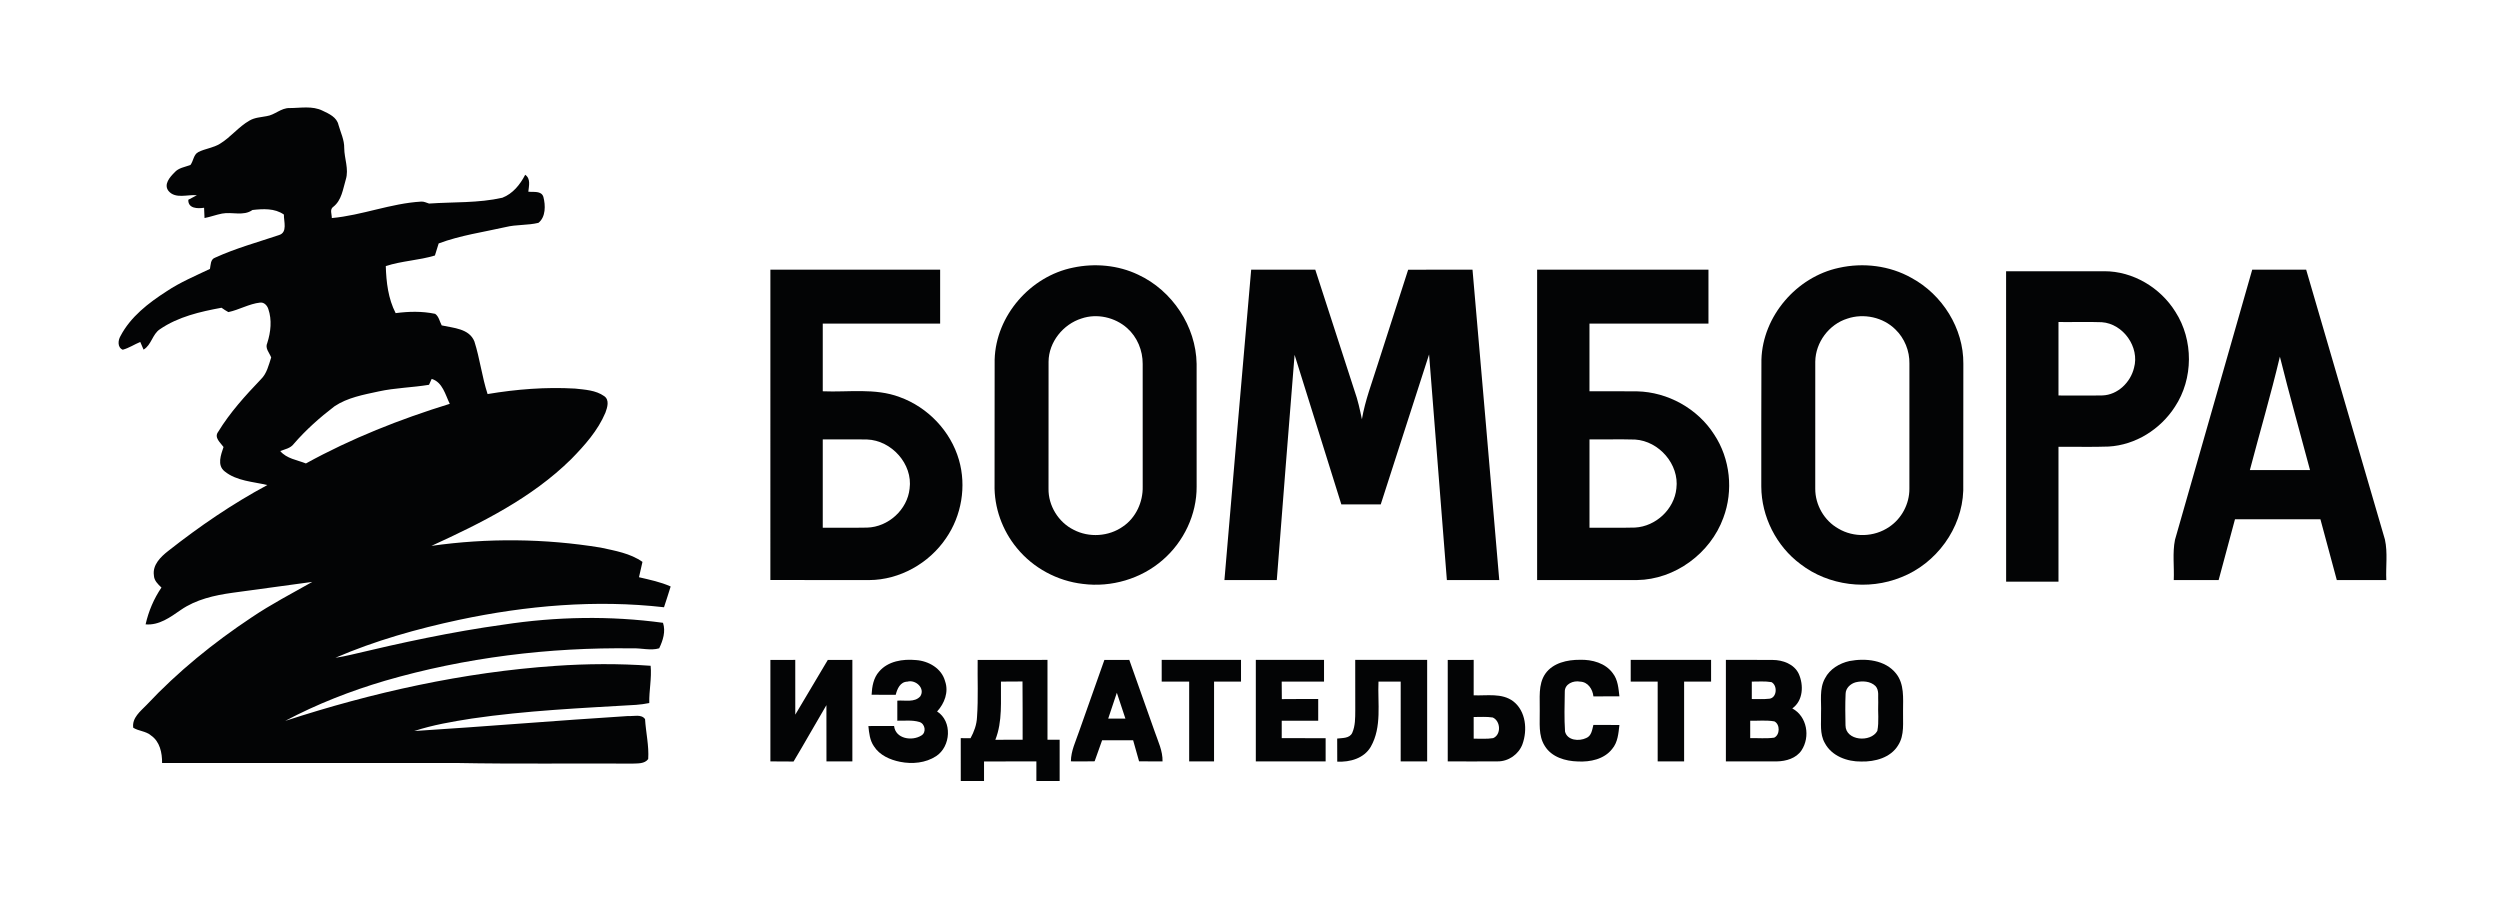 <?xml version="1.0" encoding="UTF-8"?> <svg xmlns="http://www.w3.org/2000/svg" width="1182pt" height="435pt" viewBox="0 0 1182 435" version="1.1"><g id="#030405ff"><path fill="#030405" opacity="1.00" d=" M 126.03 54.92 C 129.92 54.39 132.84 51.00 136.90 51.09 C 142.10 51.10 147.67 49.92 152.54 52.35 C 155.57 53.78 159.26 55.43 160.04 59.07 C 161.06 62.69 162.83 66.18 162.75 70.02 C 162.79 74.99 165.03 79.92 163.49 84.88 C 162.14 89.39 161.56 94.67 157.59 97.77 C 155.76 99.00 156.93 101.32 156.88 103.10 C 171.16 101.80 184.71 96.17 199.07 95.32 C 200.40 95.19 201.62 95.87 202.86 96.24 C 214.42 95.44 226.16 96.06 237.52 93.49 C 242.49 91.57 245.94 87.24 248.31 82.63 C 251.02 84.50 250.06 87.89 249.79 90.63 C 252.20 90.94 255.96 90.05 256.91 93.09 C 257.95 97.05 258.08 102.60 254.57 105.36 C 249.52 106.60 244.18 106.09 239.10 107.35 C 228.50 109.75 217.62 111.27 207.40 115.10 C 206.82 117.00 206.22 118.90 205.63 120.80 C 198.03 123.11 189.96 123.33 182.40 125.81 C 182.63 133.41 183.52 141.18 187.06 148.05 C 193.25 147.23 199.60 147.09 205.73 148.38 C 207.49 149.58 207.87 152.04 208.84 153.85 C 214.36 155.09 221.85 155.32 224.30 161.45 C 226.90 169.59 227.87 178.17 230.53 186.31 C 244.18 184.02 258.07 182.92 271.90 183.72 C 276.57 184.24 281.69 184.47 285.66 187.29 C 288.28 189.10 287.15 192.64 286.24 195.11 C 282.68 203.58 276.43 210.58 270.07 217.07 C 251.39 235.51 227.57 247.29 203.98 258.09 C 230.50 254.32 257.59 254.59 284.03 258.91 C 290.79 260.40 298.00 261.58 303.76 265.66 C 303.22 268.07 302.69 270.50 302.11 272.91 C 307.17 274.11 312.32 275.14 317.09 277.29 C 316.09 280.57 315.00 283.84 313.94 287.11 C 281.64 283.44 248.90 286.31 217.18 293.03 C 197.19 297.31 177.39 302.88 158.58 310.99 C 161.02 310.64 163.44 310.16 165.84 309.59 C 189.68 303.89 213.67 298.70 237.96 295.34 C 262.94 291.53 288.42 291.05 313.46 294.46 C 314.82 298.54 313.44 302.81 311.66 306.52 C 307.68 307.72 303.19 306.36 299.01 306.54 C 259.56 306.01 219.92 310.85 182.00 321.87 C 165.72 326.68 149.84 332.88 134.84 340.84 C 176.24 327.34 219.10 317.82 262.60 314.83 C 277.59 313.79 292.63 313.70 307.62 314.78 C 308.19 320.66 306.83 326.51 306.98 332.40 C 304.91 332.80 302.83 333.12 300.73 333.26 C 274.80 334.78 248.79 335.96 223.06 339.73 C 213.89 341.18 204.68 342.72 195.84 345.63 C 229.57 343.50 263.25 340.67 296.98 338.54 C 299.57 338.75 303.23 337.50 304.98 340.00 C 305.36 346.29 306.89 352.60 306.47 358.88 C 304.76 361.20 301.55 360.91 299.00 361.03 C 271.31 360.86 243.62 361.27 215.94 360.74 C 169.50 360.75 123.07 360.77 76.63 360.74 C 76.69 355.96 75.59 350.57 71.37 347.71 C 68.98 345.64 65.56 345.70 62.99 344.07 C 62.33 339.39 66.44 336.27 69.32 333.28 C 84.09 317.53 101.00 303.84 118.97 291.90 C 128.16 285.69 138.02 280.58 147.66 275.12 C 135.06 276.82 122.46 278.52 109.87 280.27 C 101.36 281.46 92.65 283.41 85.47 288.39 C 80.52 291.81 75.23 295.75 68.84 295.20 C 70.24 288.99 72.74 283.05 76.34 277.79 C 74.67 276.22 72.82 274.47 72.76 272.00 C 72.05 267.06 76.00 263.26 79.53 260.49 C 94.28 248.88 109.84 238.21 126.40 229.33 C 119.58 227.70 111.87 227.46 106.22 222.87 C 102.51 219.94 104.47 215.01 105.69 211.34 C 104.24 209.30 101.10 206.89 103.14 204.19 C 108.71 195.05 115.97 187.06 123.34 179.35 C 126.16 176.62 127.05 172.60 128.22 169.00 C 127.39 166.79 125.18 164.68 126.37 162.16 C 128.02 157.00 128.65 151.28 126.85 146.07 C 126.32 144.43 124.86 142.83 122.98 143.06 C 117.74 143.65 113.09 146.48 107.97 147.56 C 106.85 146.94 105.77 146.25 104.74 145.50 C 94.62 147.36 84.23 149.76 75.61 155.66 C 72.01 158.03 71.64 163.06 67.88 165.30 C 67.36 164.09 66.84 162.89 66.32 161.68 C 63.52 162.82 60.97 164.57 58.03 165.35 C 55.48 164.29 55.76 160.94 56.93 158.95 C 61.72 149.75 70.21 143.25 78.76 137.74 C 85.18 133.44 92.33 130.46 99.27 127.13 C 99.66 125.19 99.46 122.57 101.75 121.80 C 111.47 117.36 121.81 114.54 131.92 111.14 C 136.08 109.88 134.12 104.62 134.23 101.45 C 129.90 98.38 124.32 98.73 119.37 99.28 C 115.08 102.33 109.78 100.06 104.99 100.98 C 102.19 101.52 99.51 102.55 96.70 103.09 C 96.60 101.47 96.53 99.85 96.49 98.23 C 93.43 98.70 88.88 98.63 89.03 94.45 C 90.38 93.74 91.74 93.04 93.08 92.31 C 88.69 91.85 82.97 94.21 79.68 90.29 C 77.26 87.20 80.30 83.74 82.49 81.56 C 84.40 79.31 87.44 79.00 90.03 78.00 C 91.50 76.11 91.46 73.07 93.80 71.88 C 97.06 70.25 100.84 69.92 103.98 67.98 C 109.09 64.89 112.78 59.94 117.99 56.99 C 120.43 55.56 123.32 55.44 126.03 54.92 M 202.84 181.93 C 194.93 183.24 186.86 183.35 179.01 185.07 C 171.85 186.63 164.30 187.96 158.12 192.12 C 151.17 197.43 144.58 203.28 138.86 209.91 C 137.33 211.95 134.73 212.40 132.49 213.24 C 135.47 216.85 140.50 217.47 144.64 219.12 C 166.19 207.25 189.17 198.18 212.65 190.93 C 210.55 186.63 209.26 180.69 204.10 179.14 C 203.78 179.84 203.16 181.23 202.84 181.93 Z"></path><path fill="#030405" opacity="1.00" d=" M 507.37 126.53 C 517.63 124.36 528.66 125.34 538.16 129.89 C 554.23 137.35 565.48 154.27 565.76 172.03 C 565.76 191.36 565.73 210.69 565.77 230.02 C 565.86 243.21 559.70 256.16 549.74 264.75 C 539.53 273.68 525.39 277.82 511.96 276.07 C 499.92 274.70 488.47 268.54 480.80 259.14 C 473.87 250.78 469.97 239.92 470.23 229.04 C 470.29 209.36 470.20 189.68 470.27 169.99 C 470.86 149.25 487.14 130.61 507.37 126.53 M 511.37 150.57 C 502.65 153.29 495.84 161.73 495.76 170.97 C 495.73 190.99 495.77 211.01 495.74 231.02 C 495.59 239.06 500.42 246.92 507.62 250.48 C 514.89 254.30 524.24 253.70 530.94 248.93 C 537.06 244.79 540.45 237.31 540.27 230.01 C 540.23 210.70 540.25 191.39 540.26 172.07 C 540.31 165.74 537.69 159.34 532.91 155.12 C 527.17 150.02 518.68 148.08 511.37 150.57 Z"></path><path fill="#030405" opacity="1.00" d=" M 869.41 126.64 C 880.91 124.06 893.39 125.56 903.71 131.37 C 918.32 139.24 928.43 155.28 928.27 171.99 C 928.21 191.98 928.29 211.98 928.23 231.96 C 927.65 249.87 915.45 266.48 898.84 272.95 C 883.34 279.24 864.59 276.98 851.30 266.73 C 839.87 258.26 832.80 244.27 832.74 230.05 C 832.79 210.03 832.67 190.00 832.80 169.99 C 833.44 149.45 849.42 130.92 869.41 126.64 M 873.42 150.64 C 864.74 153.34 858.39 161.87 858.26 170.95 C 858.23 190.99 858.26 211.04 858.25 231.08 C 858.22 238.70 862.49 246.16 869.15 249.90 C 876.43 254.26 886.16 253.96 893.16 249.16 C 899.10 245.23 902.81 238.21 902.76 231.09 C 902.75 211.37 902.73 191.66 902.77 171.94 C 902.90 165.93 900.47 159.92 896.14 155.75 C 890.31 149.97 881.16 148.01 873.42 150.64 Z"></path><path fill="#030405" opacity="1.00" d=" M 665.78 127.52 C 675.92 127.48 686.06 127.51 696.20 127.50 C 700.46 176.42 704.71 225.34 708.85 274.27 C 700.59 274.23 692.33 274.25 684.08 274.26 C 681.28 238.70 678.44 203.14 675.67 167.58 C 668.10 191.23 660.38 214.83 652.81 238.49 C 646.60 238.51 640.39 238.51 634.19 238.49 C 626.83 214.91 619.42 191.35 612.08 167.77 C 609.19 203.26 606.45 238.76 603.67 274.25 C 595.41 274.25 587.16 274.26 578.91 274.25 C 583.07 225.32 587.28 176.40 591.56 127.49 C 601.66 127.50 611.76 127.51 621.86 127.49 C 628.04 146.61 634.22 165.72 640.44 184.83 C 642.01 189.18 642.96 193.70 643.91 198.22 C 645.44 189.27 648.73 180.80 651.42 172.16 C 656.20 157.28 661.03 142.41 665.78 127.52 Z"></path><path fill="#030405" opacity="1.00" d=" M 1064.85 127.50 C 1073.35 127.49 1081.85 127.51 1090.35 127.49 C 1102.75 170.03 1115.16 212.56 1127.59 255.08 C 1128.97 261.36 1127.94 267.87 1128.25 274.25 C 1120.44 274.25 1112.64 274.25 1104.84 274.25 C 1102.26 264.67 1099.67 255.09 1097.09 245.50 C 1083.62 245.50 1070.16 245.51 1056.70 245.50 C 1054.13 255.08 1051.53 264.66 1048.97 274.25 C 1041.90 274.25 1034.82 274.25 1027.75 274.25 C 1028.03 267.90 1027.08 261.45 1028.34 255.19 C 1040.50 212.62 1052.65 170.06 1064.85 127.50 M 1063.74 222.24 C 1073.22 222.25 1082.70 222.25 1092.18 222.25 C 1087.45 204.36 1082.38 186.58 1077.93 168.62 C 1073.67 186.61 1068.43 204.36 1063.74 222.24 Z"></path><path fill="#030405" opacity="1.00" d=" M 364.24 127.50 C 391.00 127.49 417.75 127.50 444.50 127.50 C 444.50 136.00 444.50 144.50 444.50 153.00 C 426.00 153.00 407.50 153.00 389.00 153.00 C 389.00 163.67 389.00 174.33 389.00 185.00 C 401.10 185.52 413.71 183.35 425.32 187.72 C 438.64 192.50 449.47 203.81 453.39 217.44 C 456.99 229.86 454.65 243.80 447.31 254.43 C 439.30 266.33 425.37 274.19 410.96 274.26 C 395.38 274.23 379.81 274.28 364.23 274.23 C 364.27 225.32 364.24 176.41 364.24 127.50 M 389.00 207.75 C 389.00 221.67 389.00 235.58 389.00 249.50 C 396.00 249.44 403.01 249.60 410.01 249.45 C 419.98 249.16 429.02 240.99 430.06 231.02 C 431.64 219.39 421.50 208.20 409.95 207.79 C 402.97 207.66 395.98 207.81 389.00 207.75 Z"></path><path fill="#030405" opacity="1.00" d=" M 726.75 127.50 C 753.75 127.50 780.75 127.49 807.76 127.51 C 807.75 136.00 807.75 144.50 807.76 152.99 C 789.00 153.01 770.25 152.99 751.50 153.00 C 751.50 163.67 751.50 174.33 751.50 185.00 C 759.01 185.04 766.52 184.92 774.03 185.03 C 788.53 185.36 802.64 193.18 810.45 205.42 C 818.07 216.89 819.64 232.00 814.78 244.86 C 808.70 261.61 791.93 274.00 774.02 274.25 C 758.26 274.26 742.51 274.25 726.75 274.25 C 726.75 225.33 726.75 176.42 726.75 127.50 M 751.51 207.76 C 751.50 221.67 751.50 235.58 751.51 249.50 C 758.68 249.43 765.86 249.63 773.04 249.43 C 782.86 248.90 791.62 240.75 792.60 230.92 C 794.01 219.55 784.40 208.55 773.09 207.82 C 765.90 207.61 758.70 207.82 751.51 207.76 Z"></path><path fill="#030405" opacity="1.00" d=" M 948.48 128.27 C 963.97 128.21 979.45 128.27 994.94 128.24 C 1008.47 128.22 1021.43 136.00 1028.52 147.41 C 1037.13 160.78 1037.07 179.06 1028.29 192.34 C 1021.47 202.96 1009.65 210.42 996.94 211.13 C 989.05 211.43 981.14 211.16 973.25 211.25 C 973.25 232.50 973.25 253.75 973.25 275.00 C 965.00 275.00 956.75 275.00 948.50 275.00 C 948.49 226.09 948.52 177.18 948.48 128.27 M 973.25 152.25 C 973.24 163.83 973.26 175.41 973.25 186.99 C 980.18 186.94 987.12 187.10 994.06 186.96 C 1001.27 186.70 1007.32 180.76 1008.96 173.93 C 1011.72 164.14 1003.86 153.03 993.72 152.34 C 986.90 152.09 980.07 152.34 973.25 152.25 Z"></path><path fill="#030405" opacity="1.00" d=" M 364.24 312.01 C 368.16 312.00 372.08 312.00 376.00 312.00 C 376.01 320.63 375.98 329.25 376.01 337.88 C 381.12 329.25 386.26 320.63 391.39 312.01 C 395.26 312.00 399.13 312.00 403.00 312.00 C 403.00 328.00 403.00 344.00 403.00 360.00 C 398.91 360.00 394.83 360.00 390.75 360.00 C 390.74 351.13 390.77 342.26 390.73 333.39 C 385.49 342.24 380.49 351.23 375.19 360.05 C 371.54 359.99 367.89 359.99 364.24 359.99 C 364.25 344.00 364.25 328.00 364.24 312.01 Z"></path><path fill="#030405" opacity="1.00" d=" M 415.63 317.53 C 419.85 312.55 426.91 311.49 433.07 312.08 C 439.02 312.48 445.23 316.02 446.83 322.08 C 448.64 327.16 446.56 332.59 443.06 336.38 C 450.37 341.02 449.56 352.98 442.59 357.52 C 437.63 360.76 431.28 361.34 425.57 360.19 C 420.81 359.23 415.89 357.09 413.20 352.85 C 411.24 350.05 410.91 346.57 410.57 343.27 C 414.62 343.23 418.67 343.24 422.73 343.26 C 423.40 349.35 431.24 350.52 435.63 347.74 C 438.15 346.26 437.37 342.12 434.68 341.35 C 431.30 340.34 427.72 340.83 424.25 340.75 C 424.24 337.59 424.24 334.43 424.25 331.27 C 427.83 330.96 432.42 332.28 435.11 329.22 C 437.57 325.41 432.89 321.18 429.02 322.28 C 425.62 322.36 424.20 325.67 423.50 328.50 C 419.69 328.50 415.89 328.51 412.09 328.48 C 412.29 324.61 412.96 320.53 415.63 317.53 Z"></path><path fill="#030405" opacity="1.00" d=" M 462.24 312.01 C 473.24 311.99 484.25 312.00 495.25 312.00 C 495.25 324.58 495.25 337.17 495.25 349.75 C 497.16 349.74 499.08 349.75 501.00 349.75 C 501.00 356.25 501.00 362.75 501.00 369.25 C 497.33 369.25 493.66 369.25 490.00 369.25 C 490.00 366.16 490.00 363.08 490.00 360.00 C 481.75 360.00 473.50 359.99 465.25 360.01 C 465.25 363.08 465.25 366.16 465.25 369.25 C 461.58 369.25 457.92 369.25 454.25 369.25 C 454.24 362.50 454.25 355.75 454.24 349.00 C 455.78 349.00 457.32 349.01 458.87 349.02 C 460.55 345.95 461.78 342.61 461.93 339.08 C 462.58 330.07 462.10 321.03 462.24 312.01 M 473.25 322.26 C 473.09 331.45 474.07 341.02 470.60 349.77 C 474.90 349.73 479.20 349.75 483.50 349.74 C 483.46 340.56 483.56 331.38 483.44 322.20 C 480.04 322.25 476.64 322.26 473.25 322.26 Z"></path><path fill="#030405" opacity="1.00" d=" M 522.15 312.02 C 526.08 311.99 530.00 312.00 533.93 312.00 C 537.90 323.33 541.96 334.63 545.96 345.95 C 547.52 350.53 549.77 355.02 549.65 359.98 C 545.95 360.01 542.25 360.00 538.56 359.97 C 537.65 356.64 536.70 353.33 535.75 350.01 C 530.86 349.99 525.97 350.00 521.08 350.00 C 519.86 353.30 518.68 356.61 517.54 359.94 C 513.80 360.01 510.06 360.02 506.32 359.97 C 506.35 355.02 508.60 350.54 510.15 345.95 C 514.13 334.63 518.18 323.34 522.15 312.02 M 523.96 339.75 C 526.67 339.75 529.39 339.75 532.10 339.77 C 530.77 335.68 529.41 331.61 528.04 327.54 C 526.66 331.60 525.31 335.67 523.96 339.75 Z"></path><path fill="#030405" opacity="1.00" d=" M 549.25 312.00 C 561.75 312.00 574.25 312.00 586.75 312.00 C 586.75 315.41 586.75 318.83 586.75 322.25 C 582.50 322.25 578.25 322.25 574.01 322.25 C 573.99 334.83 574.00 347.41 574.00 360.00 C 570.08 360.00 566.16 360.00 562.24 359.99 C 562.25 347.41 562.25 334.83 562.24 322.25 C 557.91 322.25 553.58 322.25 549.25 322.25 C 549.24 318.83 549.24 315.41 549.25 312.00 Z"></path><path fill="#030405" opacity="1.00" d=" M 593.75 312.00 C 604.50 312.00 615.25 312.00 626.00 312.00 C 626.00 315.42 626.00 318.83 626.00 322.25 C 619.33 322.25 612.66 322.25 605.99 322.25 C 605.99 325.01 606.01 327.77 606.05 330.54 C 611.78 330.47 617.51 330.50 623.25 330.50 C 623.25 333.92 623.25 337.33 623.25 340.75 C 617.50 340.75 611.75 340.75 606.00 340.75 C 606.00 343.50 606.00 346.25 606.00 349.00 C 612.92 349.00 619.84 348.99 626.76 349.01 C 626.75 352.67 626.75 356.33 626.76 360.00 C 615.75 360.00 604.75 360.00 593.75 360.00 C 593.75 344.00 593.75 328.00 593.75 312.00 Z"></path><path fill="#030405" opacity="1.00" d=" M 640.75 312.00 C 652.08 312.00 663.42 311.99 674.76 312.00 C 674.75 328.00 674.75 344.00 674.76 359.99 C 670.58 360.00 666.41 360.00 662.24 359.99 C 662.25 347.41 662.24 334.83 662.25 322.26 C 658.74 322.25 655.25 322.25 651.75 322.26 C 651.30 332.50 653.44 343.68 648.12 353.03 C 644.94 358.56 638.25 360.41 632.25 360.10 C 632.24 356.46 632.25 352.82 632.22 349.19 C 634.69 348.87 638.09 349.19 639.34 346.48 C 640.80 343.19 640.74 339.50 640.77 335.97 C 640.73 327.98 640.75 319.99 640.75 312.00 Z"></path><path fill="#030405" opacity="1.00" d=" M 684.49 312.01 C 688.58 311.99 692.66 312.00 696.76 312.00 C 696.75 317.59 696.75 323.17 696.75 328.75 C 702.98 329.01 710.08 327.54 715.45 331.57 C 721.47 336.22 722.26 345.10 719.82 351.85 C 718.04 356.64 713.22 360.03 708.09 359.98 C 700.22 360.07 692.36 359.97 684.49 359.99 C 684.50 343.99 684.50 328.00 684.49 312.01 M 696.75 339.00 C 696.75 342.41 696.75 345.83 696.76 349.24 C 699.82 349.21 702.91 349.48 705.96 348.99 C 709.85 347.35 709.53 340.91 705.78 339.23 C 702.79 338.76 699.75 339.03 696.75 339.00 Z"></path><path fill="#030405" opacity="1.00" d=" M 730.61 318.56 C 734.24 313.38 741.05 311.91 747.03 311.95 C 752.75 311.79 759.07 313.49 762.56 318.35 C 764.98 321.45 765.21 325.49 765.66 329.23 C 761.56 329.26 757.46 329.25 753.37 329.25 C 752.99 325.83 750.80 322.41 747.06 322.27 C 743.90 321.64 739.76 323.35 739.83 327.04 C 739.73 333.31 739.53 339.62 739.95 345.89 C 741.00 350.13 746.59 350.57 749.94 348.95 C 752.47 347.96 752.77 345.02 753.35 342.75 C 757.45 342.75 761.55 342.74 765.66 342.77 C 765.20 346.69 764.92 350.98 762.22 354.11 C 758.43 358.98 751.84 360.33 745.99 360.02 C 740.14 359.87 733.61 357.99 730.39 352.71 C 727.19 347.74 728.11 341.61 727.99 336.02 C 728.14 330.17 727.11 323.68 730.61 318.56 Z"></path><path fill="#030405" opacity="1.00" d=" M 771.00 312.00 C 783.67 312.00 796.33 312.00 809.00 312.00 C 809.00 315.42 808.99 318.83 809.00 322.25 C 804.74 322.25 800.50 322.25 796.25 322.25 C 796.25 334.83 796.25 347.41 796.25 360.00 C 792.08 360.00 787.91 360.00 783.75 360.00 C 783.75 347.41 783.75 334.83 783.75 322.25 C 779.50 322.25 775.25 322.25 771.00 322.25 C 770.99 318.83 770.99 315.41 771.00 312.00 Z"></path><path fill="#030405" opacity="1.00" d=" M 816.00 312.00 C 823.36 312.04 830.72 311.93 838.08 312.02 C 842.90 312.02 848.29 313.97 850.46 318.60 C 852.84 323.95 852.56 331.27 847.40 334.94 C 854.40 338.71 855.99 348.36 851.76 354.76 C 849.23 358.55 844.43 359.92 840.09 359.99 C 832.06 360.05 824.03 359.97 816.00 360.00 C 816.00 344.00 816.00 328.00 816.00 312.00 M 828.25 322.26 C 828.24 325.00 828.25 327.75 828.25 330.50 C 831.03 330.48 833.83 330.67 836.61 330.35 C 840.19 329.87 840.48 324.04 837.55 322.51 C 834.48 321.98 831.34 322.29 828.25 322.26 M 827.50 340.77 C 827.50 343.50 827.50 346.24 827.50 348.99 C 831.27 348.92 835.07 349.28 838.82 348.77 C 841.61 347.47 841.69 342.45 838.92 341.07 C 835.15 340.40 831.30 340.85 827.50 340.77 Z"></path><path fill="#030405" opacity="1.00" d=" M 874.41 312.54 C 882.00 311.10 891.35 311.96 896.48 318.47 C 900.43 323.44 899.76 330.08 899.76 336.01 C 899.61 341.49 900.58 347.53 897.42 352.39 C 893.86 358.26 886.47 360.21 880.01 360.05 C 873.37 360.16 866.02 357.47 862.78 351.32 C 860.25 346.96 861.13 341.75 860.99 336.95 C 861.21 331.54 860.08 325.68 862.86 320.72 C 865.11 316.32 869.69 313.60 874.41 312.54 M 877.38 322.58 C 874.91 323.25 872.63 325.34 872.60 328.04 C 872.37 332.99 872.45 337.97 872.55 342.92 C 872.55 350.27 884.49 351.19 887.60 345.58 C 888.49 341.14 887.79 336.54 888.03 332.05 C 887.82 329.50 888.62 326.43 886.73 324.36 C 884.29 321.99 880.51 321.84 877.38 322.58 Z"></path></g></svg> 